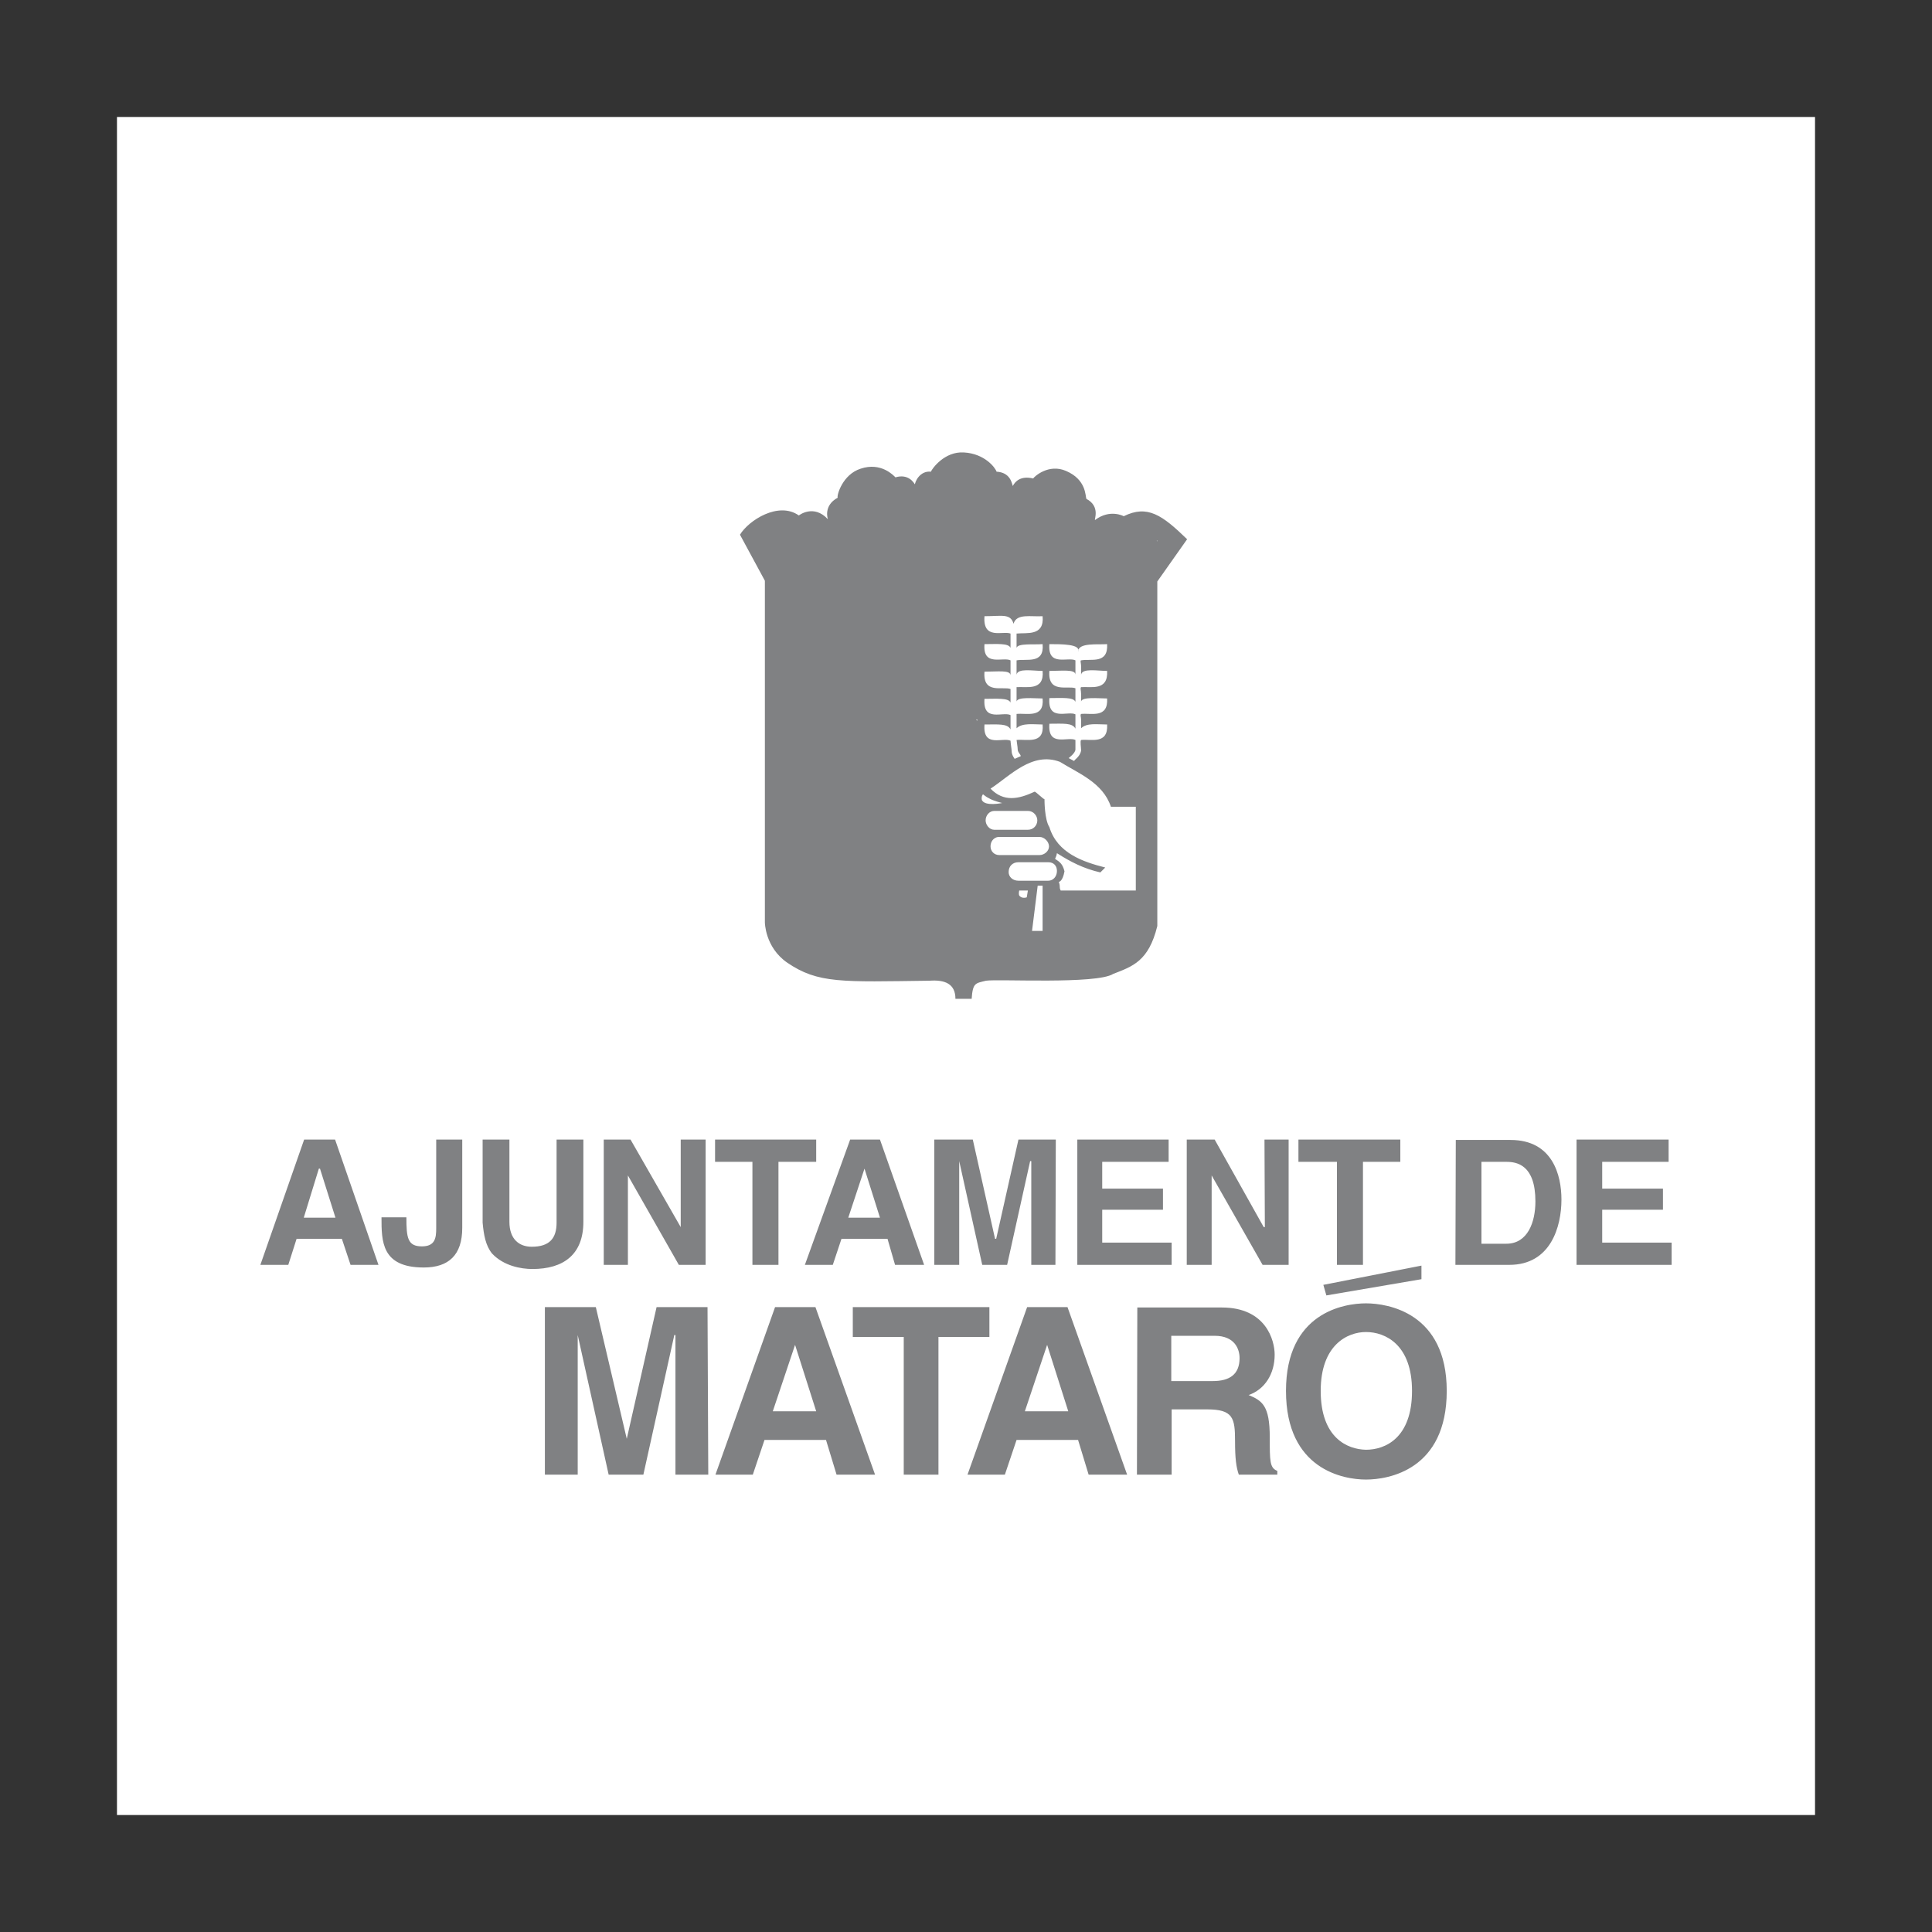 <?xml version="1.0" encoding="utf-8"?>
<!-- Generator: Adobe Illustrator 22.1.0, SVG Export Plug-In . SVG Version: 6.00 Build 0)  -->
<svg version="1.1" id="Layer_1" xmlns="http://www.w3.org/2000/svg" xmlns:xlink="http://www.w3.org/1999/xlink" x="0px" y="0px"
	 viewBox="0 0 512 512" style="enable-background:new 0 0 512 512;" xml:space="preserve">
<rect x="0" y="0" width="512" height="512" fill="#333333" stroke="none"/>
<style type="text/css">
	.st0{fill:#FFFFFF;}
	.st1{fill:#808183;}
</style>
<g>
	<path class="st0" d="M31,31h450v450H31V31z"/>
	<path class="st1" d="M78.6,328.3h12l2.3,6.9h7.4L88.8,302h-8.2L69,335.2h7.4L78.6,328.3L78.6,328.3z M84.5,309.7h0.3l4.1,13h-8.4
		L84.5,309.7L84.5,309.7z M122.5,302h-6.9v23.5c0,2.6-0.3,4.8-3.8,4.8c-3.8,0-4.1-2.3-4.1-7.7h-6.6c0,6.4,0,13.3,11.2,13.3
		c6.6,0,10.2-3.3,10.2-10.5L122.5,302L122.5,302z M154.6,302h-7.1V324c0,4.1-1.8,6.4-6.6,6.4c-3.3,0-5.9-2-5.9-6.6V302h-7.1V324
		c0.3,3.3,0.8,6.1,2.5,8.2c3.1,3.3,7.7,4.1,10.7,4.1c8.2,0,13.5-3.8,13.5-12.5V302L154.6,302z M180.4,325.2L167.1,302H160v33.2h6.4
		v-23.7l13.5,23.7h7.1V302h-6.6L180.4,325.2L180.4,325.2L180.4,325.2z M206.4,307.9h9.9V302h-26.8v5.9h9.9v27.3h6.9V307.9
		L206.4,307.9z M223,328.3h12.2l2,6.9h7.7L233.2,302h-7.9l-12,33.2h7.4L223,328.3z M229.1,309.7l4.1,13h-8.4L229.1,309.7
		L229.1,309.7z M279.8,302h-9.9l-5.9,26.3h-0.3l-5.9-26.3h-10.2v33.2h6.6v-27.5l6.1,27.5h6.6l6.1-27.5h0.3v27.5h6.4L279.8,302
		L279.8,302L279.8,302z M309.7,302h-24.2v33.2h25v-5.9h-18.4v-8.7h16.1V315h-16.1v-7.1h17.6L309.7,302L309.7,302z M335.2,325.2h-0.3
		l-13-23.2h-7.4v33.2h6.6v-23.7l13.5,23.7h6.9V302h-6.4L335.2,325.2L335.2,325.2L335.2,325.2z M361.2,307.9h9.9V302h-27v5.9h10.2
		v27.3h6.9V307.9L361.2,307.9z M385.7,335.2H400c11,0,13.8-10.2,13.8-17.3c0-6.4-2.3-15.8-13.5-15.8h-14.5L385.7,335.2L385.7,335.2z
		 M392.6,307.9h6.6c2.8,0,7.7,0.8,7.7,10.5c0,5.4-2,11.2-7.7,11.2h-6.6V307.9z M442.3,302h-24.5v33.2H443v-5.9h-18.4v-8.7h16.1V315
		h-16.1v-7.1h17.6V302L442.3,302z M187.5,346.4H174l-7.9,34.9l-8.2-34.9h-13.5v44.4h8.7v-37l8.2,37h9.2l8.2-37h0.3v37h8.7
		L187.5,346.4L187.5,346.4z M202.6,381.6h16.3l2.8,9.2h10.2l-15.8-44.4h-10.7l-15.8,44.4h9.9L202.6,381.6z M210.7,356.4l5.6,17.6
		h-11.5L210.7,356.4z M248.7,354.3h13.5v-7.9H226v7.9h13.5v36.5h9.2L248.7,354.3L248.7,354.3z M269.4,381.6h16.3l2.8,9.2h10.2
		l-15.8-44.4h-10.7l-15.8,44.4h9.9L269.4,381.6z M277.5,356.4l5.6,17.6h-11.5L277.5,356.4z M301.3,390.8h9.2v-17.3h9.4
		c6.9,0,7.4,2.3,7.4,8.4c0,4.6,0.3,6.9,1,8.9h10.2v-1c-2-0.8-2-2.5-2-8.9c0-8.4-2-9.7-5.6-11.2c4.3-1.5,6.9-5.6,6.9-10.7
		c0-3.8-2.3-12.5-14-12.5h-22.4L301.3,390.8L301.3,390.8L301.3,390.8z M310.4,366v-12h11.5c5.4,0,6.6,3.6,6.6,5.9
		c0,4.3-2.6,6.1-7.1,6.1H310.4L310.4,366z M340.8,368.6c0,20.9,15.3,23.5,21.2,23.5c5.9,0,21.4-2.5,21.4-23.5
		c0-20.7-15.6-23.2-21.4-23.2C356.1,345.4,340.8,347.9,340.8,368.6z M350,368.6c0-12.2,7.1-15.6,12-15.6c5.1,0,12.2,3.3,12.2,15.6
		c0,12.5-7.1,15.6-12.2,15.6C357.1,384.1,350,381.1,350,368.6z M350.7,340.5l0.8,2.8l25.2-4.3v-3.6L350.7,340.5L350.7,340.5z
		 M248.5,160.5h4.8v89h-4.8V160.5z M237,160.5h4.8v89H237V160.5z M225.8,160.5h4.8v89h-4.8V160.5z M219.2,248.5c0,0-2.6-0.3-3.3-1.3
		c-1.3-1-1.5-3.8-1.5-3.8v-82.9h4.8V248.5L219.2,248.5z"/>
	<path class="st1" d="M219.4,137.6c-3.8-4.1-7.7-1-7.7-1c-5.4-3.8-13.3,1.3-15.6,5.1l6.6,12.2v90.5c0,0,0,6.6,5.9,10.7
		c8.2,5.6,14.5,5.1,37.7,4.8c4.1-0.3,6.9,0.8,6.9,4.8h4.3c0.3-4.3,1-4.1,3.8-4.8c3.1-0.5,29.3,1,33.7-1.8c5.1-2,9.4-3.3,11.7-12.7
		v-91.3l7.9-11.2c-6.6-6.4-10.5-9.2-16.8-6.1c0,0-3.6-2-7.6,1c-0.3,0,1.5-3.6-2.3-5.6c-0.3-0.8,0-5.1-5.4-7.4c-4.6-2-8.4,1.5-8.7,2
		c-3.3-0.8-4.8,0.8-5.4,2c-0.3-1-0.8-3.6-4.3-3.8c-0.3-1-3.1-4.8-8.7-5.1c-5.1-0.3-8.4,4.3-8.7,5.1c-2.8-0.3-4.3,2.5-4.3,3.8h0.3
		c-0.5-1-2-3.3-5.4-2.3c-0.5-0.5-3.8-4.1-9.2-2.3c-4.8,1.5-6.4,7.1-6.1,7.7C218.1,134,219.4,137.6,219.4,137.6L219.4,137.6z
		 M285.7,172.7c0-2.5,5.4-1.8,7.7-2c0.3,5.4-4.3,3.8-6.9,4.3c-0.3,0,0,0.8,0,1.5v2.3c0.3-1.8,4.3-1,6.9-1c0.3,5.4-4.3,4.1-6.9,4.3
		c-0.3,0.3,0,0.8,0,1.8v2c0.3-1.3,4.6-0.8,6.9-0.8c0.3,5.4-4.3,3.8-6.9,4.1c-0.3,0.3,0,0.8,0,1.5v2.3c1.5-1.5,4.3-1,6.9-1
		c0.3,5.4-4.3,3.8-6.9,4.1c-0.3,0.3,0,2,0,2.8c-0.3,1.8-2,2.5-1.8,2.8l-1.5-0.8c0,0,1.8-1.3,1.8-2.3v-2.5c-2-1-7.4,2-6.9-4.3
		c3.6,0,6.1-0.3,6.9,1.3v-3.8c-2-1-7.4,2-6.9-4.3c3.3,0,6.4-0.3,6.9,1v-3.6c-2-0.8-7.4,1.5-6.9-4.6c3.3,0,6.9-0.5,6.9,1V175
		c-2-1-7.4,1.8-6.9-4.3C281.4,170.7,286.5,170.7,285.7,172.7L285.7,172.7z M294.4,213.8h6.6V236h-19.9c-0.5-1,0-0.8-0.5-2.3
		c0,0,1,0,1.5-2.8c-0.5-2-1.3-2.5-2.5-3.3c0.3-0.8,0.3-0.5,0.5-1.5c3.6,2.3,7.1,4.1,11.5,5.1l1.3-1.3c-5.9-1.5-12.7-3.8-14.8-10.7
		c-1.3-2-1.3-7.1-1.3-7.4c-0.3,0-2.3-2-2.6-2c-4.3,2-8.2,2.8-11.7-0.8c5.1-3.3,11-9.9,18.4-7.1C285.7,204.9,292.3,207.4,294.4,213.8
		L294.4,213.8z M273.5,246.7l1.5-12h1.3v12H273.5z M268.9,201.1c0,0-0.8-1-0.8-2c0-0.5-0.3-2.3-0.3-2.8c-2-1-7.4,2-6.9-4.3
		c3.6,0,6.1-0.3,6.9,1.3v-3.8c-2-1-7.4,2-6.9-4.3c3.3,0,6.4-0.3,6.9,1v-3.6c-2-0.8-7.4,1.5-6.9-4.6c3.6,0,6.9-0.5,6.9,1V175
		c-2-1-7.4,1.8-6.9-4.3c3.3,0,6.4-0.3,6.9,1v-3.8c-2-0.8-7.4,1.8-6.9-4.6c4.6,0,6.9-0.8,7.7,2c0.8-2.8,4.6-1.8,7.7-2
		c0.5,5.4-4.3,4.3-6.9,4.6v3.8c0.3-1.3,4.6-0.8,6.9-1c0.5,5.4-4.3,3.8-6.9,4.3v3.8c0.3-1.8,4.3-1,6.9-1c0.5,5.4-4.3,4.1-6.9,4.3v3.8
		c0.3-1.3,4.6-0.8,6.9-0.8c0.5,5.4-4.3,3.8-6.9,4.1v3.8c1.5-1.5,4.6-1,6.9-1c0.5,5.4-4.3,3.8-6.9,4.1c0,0.3,0.3,1.8,0.3,2.5
		c0,0.8,0.8,1.3,0.8,1.8L268.9,201.1L268.9,201.1z M281.1,247l-1.8-12.5l-1.3,0.3v12L281.1,247L281.1,247z M270.1,236h2.3l-0.3,1.8
		c0,0-1.3,0.5-2-0.5C269.9,236.8,270.1,236,270.1,236z M269.9,233.4c-1.5,0-2.6-1-2.6-2.3c0-1.5,1-2.6,2.6-2.6h7.9
		c1.5,0,2.3,1,2.3,2.3c0,1.5-1,2.6-2.3,2.6H269.9z M264.8,226.6c-1.3,0-2.3-1-2.3-2.3c0-1.3,0.8-2.3,2-2.5h11c1.3,0,2.5,1.3,2.5,2.5
		c0,1.3-1.3,2.3-2.5,2.3H264.8z M272.7,219.9h-9.2c-1.3,0-2.3-1.3-2.3-2.5c0-1.3,1-2.5,2.3-2.5h8.9c1.5,0,2.5,1.3,2.5,2.5
		c0,1.3-1,2.5-2.5,2.5H272.7z M260.5,210.5c0,0,1,0.8,1.5,1c1.3,0.8,3.6,1.3,3.6,1.3s-4.6,1-5.4-0.8
		C260,211,260.5,210.5,260.5,210.5L260.5,210.5z M202.8,142.1c1.5,2.8,4.8,5.1,5.4,11.5l-0.3,90.5c3.3,19.1,42.3,5.1,47.4,14
		c5.9-7.1,29.1,0.8,42.3-5.9c3.3-3.1,4.1-9.4,3.3-13.3c-5.9,0.3-18.4,0-18.4,0c1,5.9,1.5,9.7,1.5,10.5v0.3v-0.3h-14.3
		c1.5-9.4,0.8-5.1,1.5-9.7c0-0.3-1.8-0.3-3.1-1.5c-0.8-2-0.5-3.1-0.3-3.6c-2,0.5-4.1-3.6-2.8-6.1c-4.6-0.3-6.4-3.6-3.8-7.1
		c-2.5-1.5-3.8-4.6-1.8-6.6c0-0.5-1.8-1.5-2-3.3c0.3-2,1.8-3.1,2.8-3.8c2.8-2.8,5.6-4.8,5.9-5.1c0-0.3-0.8-1.8-1-2.5
		c-0.3-0.8-0.3-1.8-0.3-1.8c0.3-0.3-6.1,0.5-7.1-3.3v-4.3h1.3v0.3c-0.8-0.8-1.5-1-1.8-2.8v-4.3c0-0.3,1.8,0,1.8,0s-1.8-0.5-1.8-2.6
		v-4.8c0.3,0,1.8,0.3,1.8,0c0,0-1.8-0.3-1.8-2v-5.1c0-0.3,1.8,0.3,1.8,0s-1.5-0.3-1.8-2.3v-6.1c0,0,9.9-0.5,11.2,0.5
		c0.5-0.5,4.8-1,10.7-0.8v7.4c0,0,6.1-0.5,6.6,0.8c0.3-1.5,10.2-0.8,10.2-0.8v6.1c0,2-1.5,2-1.5,2.3c0,0.3,1.5-0.3,1.5,0v4.8
		c0,1.8-1.5,2.3-1.5,2.3c0,0.3,1.5,0,1.5,0v4.8c0.3,2-1.5,2.5-1.5,2.3c0,0.3,1.5,0,1.5,0.3v4.1c-1.3,4.8-7.1,4.6-7.4,4.3
		c0,0.5-0.5,1.3-1.3,3.1c2,1,4.6,3.1,5.6,4.3c2.3,3.1,2.5,4.8,4.1,4.8h4.1c0.5-49.7-0.5-57.4,0-58.7c0.8-4.3,5.6-9.4,5.6-9.7
		c0,0,1,1.3-1.8-1.8c-2-1-5.6-2.3-6.4,1.3c-0.5-1.3-3.6-2.3-4.8-1.5c-3.6,1.8-2.6,7.1,1.8,6.9l-3.1,4.6c-1.3,1.8-4.6,2-6.1-0.3
		c-1.3-3.1,0.5-4.8,0.5-5.1c2.5-0.5,3.3-3.3,0.8-4.8c-2.8-0.8-4.1,2.8-2.5,4.1c-0.3,0.3-1,2.3-3.3,3.3c-3.6,0.3-5.1-2.5-4.3-4.6
		l1.8-5.4c0.3,1.8,5.4,3.8,6.6-2c-0.3-1.8-1-3.1-3.1-3.6c0.3-1.8-0.5-3.6-2.3-4.3c-1-0.5-4.1-0.5-4.8,2.3c-1-0.8-3.3-0.8-4.1,0.5
		c-2.8,2.5-0.3,7.4,3.8,5.9l-1.5,5.4c-0.8,2-3.8,3.3-6.1,1.5c-2-2-1-4.6-1-4.8c2-0.3,3.3-4.1,0.3-4.8c-2.8-0.8-4.1,2.5-2.3,4.3
		c0,0.3,0.5,2.8-2.3,4.3c-2.8,1-5.1-1-5.1-3.1v-5.6c0.8,1.5,6.4,1.8,5.9-4.1c-0.8-1.5-2-2.5-4.3-2.3c0-2-1.5-3.6-3.6-3.6
		c-1-0.3-3.8,0.8-3.8,3.6c-1-0.3-3.1,0.3-3.8,1.8c-1.8,3.3,2.3,7.1,5.9,4.6v5.6c0-0.3-0.3-0.3-0.3-0.3v0.3c0,2.3-2.5,4.1-5.1,3.1
		c-2.8-1.8-2.3-4.1-2.3-4.3c1.8-1.8,0.8-4.6-2.3-4.3c-2.5,1.5-1.8,4.3,0.3,4.6c0,0.3,1,3.1-1.3,4.8c-2.3,1.8-5.1,0.8-5.9-1.5
		l-1.5-5.4c4.1,1.8,6.6-3.1,4.1-5.9c-1-1.3-3.1-1.3-4.3-0.5c-0.8-2.8-3.6-3.1-4.6-2.3c-1.8,0.5-2.8,2.3-2.3,4.3
		c-2,0.3-3.1,1.5-3.3,3.6c1,5.6,6.4,3.6,6.6,2l1.8,5.4c0.5,2-0.8,4.8-4.6,4.6c-2-1-3.1-3.3-3.1-3.6c1.3-1.3,0.5-4.1-2.6-3.8
		c-2.5,1.3-2,4.1,0.5,4.6c0,0.5,2,2,0.5,5.1c-1.5,2.3-4.8,2-6.1,0.3l-3.1-4.6c4.3,0.3,5.4-5.1,2-6.9c-1.3-0.8-4.3,0-4.8,1.5
		c-0.8-3.6-4.8-3.1-6.9-1.8C202.3,141.9,202.8,142.1,202.8,142.1L202.8,142.1z"/>
</g>
</svg>

